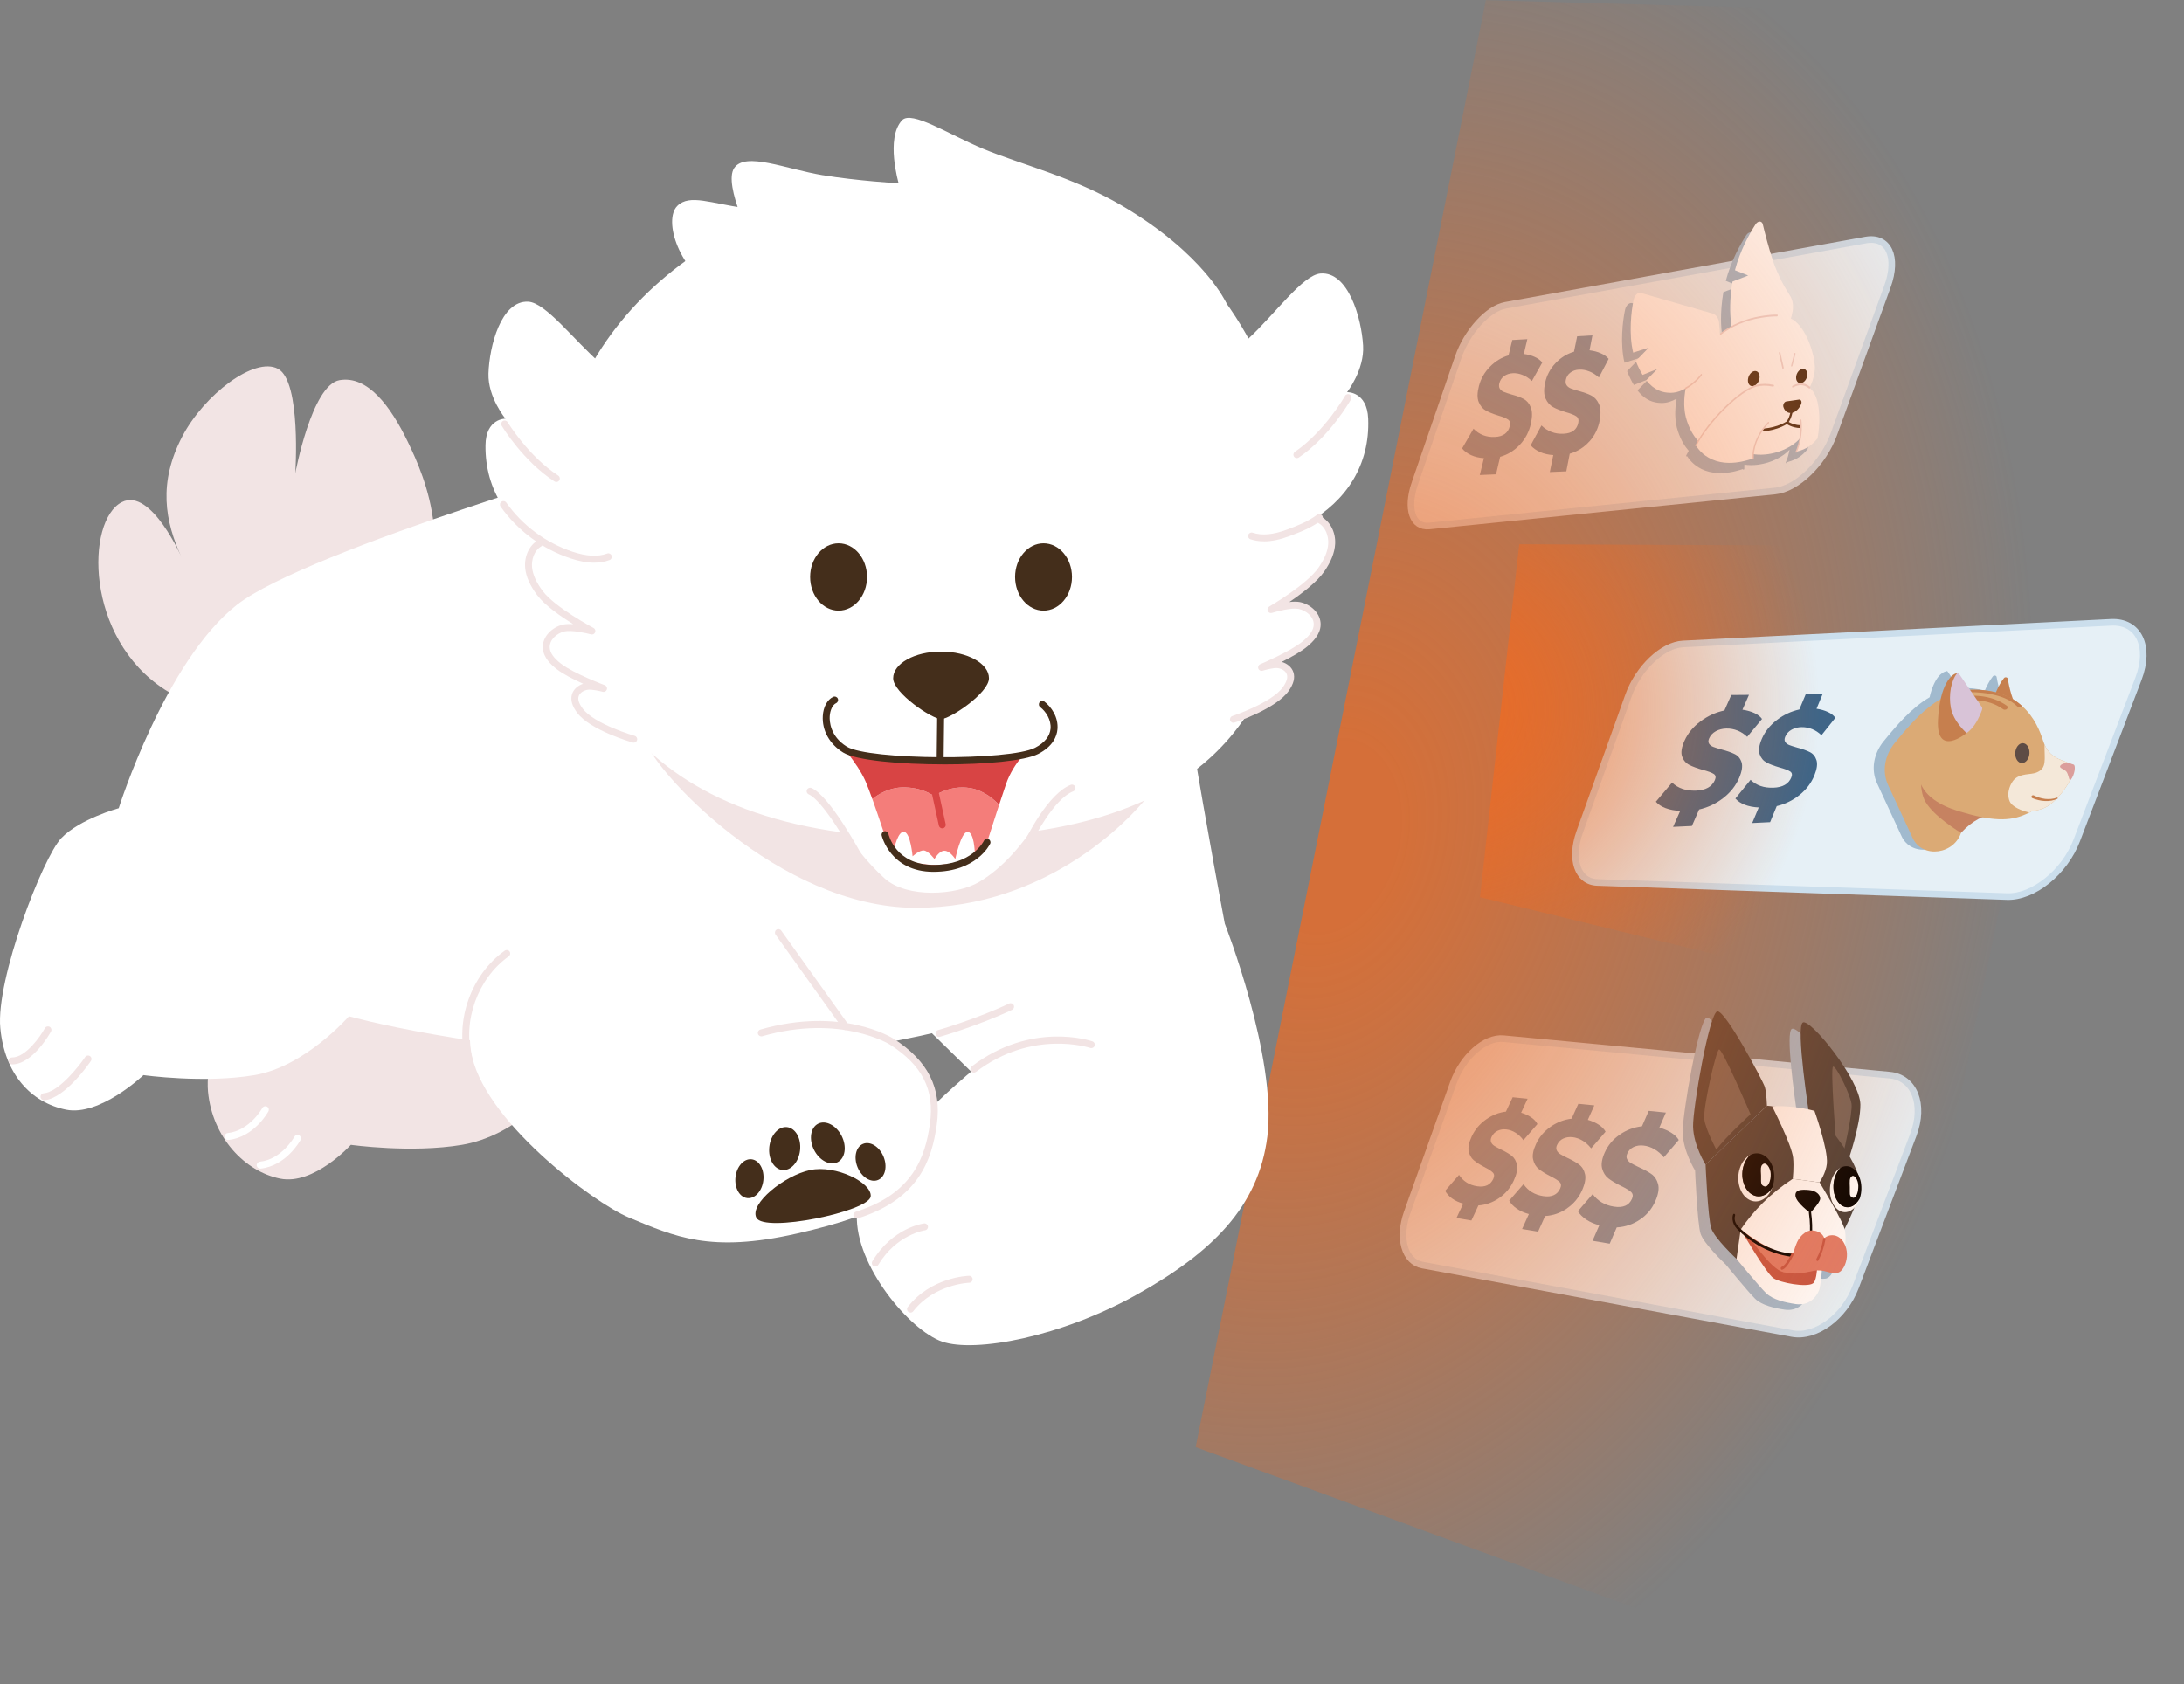<svg width="516" height="398" viewBox="0 0 516 398" fill="none" xmlns="http://www.w3.org/2000/svg">
<rect x="0" y="0" width="516" height="398" fill="#808080" stroke="none"/>
<path d="M419.378 116.031L337.674 124.295C333.731 124.695 332.221 120.213 334.259 114.283L344.533 84.396C346.6 78.38 351.568 72.893 355.674 72.15L440.788 56.727C446.151 55.756 448.485 60.671 445.937 67.701L433.282 102.581C430.771 109.496 424.522 115.512 419.378 116.031Z" fill="#E6F0F6" stroke="#CBDEEC" stroke-width="1.56" stroke-miterlimit="10"/>
<path d="M359.113 105.062C357.798 106.472 356.236 107.439 354.431 107.949L353.459 112.088L349.625 112.25L350.596 108.263C349.472 108.197 348.463 107.958 347.577 107.558C346.691 107.158 345.981 106.629 345.443 105.972L348.139 101.309C349.487 102.7 351.177 103.353 353.192 103.257C355.159 103.162 356.341 102.295 356.722 100.652C356.884 99.952 356.741 99.447 356.283 99.137C355.831 98.828 355.04 98.509 353.916 98.175C352.716 97.804 351.754 97.408 351.02 96.994C350.292 96.58 349.739 95.913 349.363 94.993C348.987 94.079 349.001 92.831 349.41 91.255C349.858 89.511 350.72 87.987 352.001 86.677C353.273 85.372 354.74 84.472 356.412 83.977L357.298 80.347L360.851 80.143L360.027 83.648C360.98 83.762 361.837 83.996 362.609 84.348C363.38 84.701 363.966 85.139 364.376 85.677L361.932 90.035C361.251 89.392 360.522 88.916 359.737 88.602C358.955 88.287 358.179 88.149 357.398 88.192C356.603 88.235 355.921 88.468 355.35 88.887C354.778 89.311 354.402 89.883 354.226 90.612C354.102 91.121 354.15 91.54 354.369 91.869C354.588 92.198 354.902 92.45 355.307 92.612C355.717 92.779 356.307 92.974 357.084 93.203C358.255 93.522 359.213 93.874 359.956 94.26C360.703 94.646 361.27 95.303 361.656 96.232C362.047 97.165 362.061 98.456 361.694 100.109C361.275 102.009 360.413 103.667 359.108 105.072L359.113 105.062Z" fill="#7795AF"/>
<path d="M375.521 104.305C374.244 105.725 372.696 106.696 370.877 107.215L370.062 111.383L366.166 111.55L366.985 107.534C365.838 107.468 364.799 107.23 363.88 106.83C362.965 106.429 362.218 105.896 361.641 105.234L364.19 100.542C365.623 101.943 367.366 102.6 369.419 102.5C371.42 102.405 372.582 101.528 372.901 99.876C373.039 99.171 372.868 98.666 372.391 98.356C371.92 98.047 371.101 97.723 369.938 97.389C368.7 97.018 367.705 96.623 366.943 96.203C366.185 95.789 365.595 95.117 365.171 94.193C364.752 93.274 364.713 92.017 365.061 90.431C365.442 88.678 366.257 87.144 367.505 85.825C368.743 84.51 370.2 83.61 371.877 83.11L372.625 79.462L376.235 79.252L375.549 82.777C376.526 82.891 377.407 83.124 378.207 83.477C379.007 83.829 379.626 84.272 380.065 84.81L377.764 89.197C377.045 88.554 376.278 88.073 375.468 87.754C374.659 87.435 373.863 87.301 373.072 87.344C372.268 87.387 371.582 87.621 371.02 88.044C370.458 88.468 370.1 89.045 369.948 89.778C369.843 90.293 369.91 90.712 370.143 91.045C370.381 91.379 370.71 91.626 371.134 91.793C371.558 91.96 372.168 92.16 372.963 92.383C374.168 92.703 375.159 93.055 375.935 93.446C376.711 93.836 377.316 94.493 377.75 95.427C378.183 96.365 378.255 97.666 377.955 99.323C377.607 101.233 376.802 102.9 375.53 104.315L375.521 104.305Z" fill="#7795AF"/>
<path d="M427.242 98.123C426.88 96.232 426.18 94.993 425.379 94.246C425.441 94.141 425.437 94.007 425.37 93.95C425.37 93.95 425.365 93.95 425.36 93.945C425.865 92.912 426.527 91.197 426.504 89.349C426.465 86.382 424.698 80.809 421.945 78.518C421.617 78.242 421.255 78.028 420.888 77.842L421.16 76.742C421.564 75.103 421.379 73.508 420.674 72.407C419.545 70.65 417.835 67.673 416.706 64.263C415.668 61.129 414.787 57.633 414.291 55.561C414.086 54.694 413.148 54.694 412.586 55.565C411.186 57.733 408.985 61.638 407.742 66.363L410.848 67.625L407.166 69.04C406.361 73.855 406.58 77.38 406.923 79.552C406.018 80.042 405.146 80.595 404.318 81.219C404.232 81.281 404.189 81.409 404.218 81.509C404.218 81.509 404.208 81.514 404.203 81.519L404.027 78.942C403.941 77.723 403.356 76.823 402.474 76.565L385.618 71.631C384.966 71.44 384.175 72.16 383.956 73.15C383.361 75.827 382.751 81.247 383.808 85.715L387.48 84.553L384.423 87.697C384.937 89.006 385.475 90.088 386.018 90.983L389.481 89.592L386.88 92.25C388.809 94.736 390.815 95.198 392.539 95.231C393.758 95.255 394.92 94.86 395.94 94.303C395.959 94.374 396.006 94.417 396.063 94.407C396.078 94.407 396.092 94.398 396.111 94.393C395.654 96.879 395.639 99.528 396.43 101.904C397.173 104.134 398.14 105.591 398.983 106.525C398.778 106.877 398.588 107.229 398.416 107.572C398.364 107.677 398.378 107.801 398.445 107.849C398.469 107.863 398.492 107.868 398.521 107.868C398.559 107.868 398.593 107.839 398.621 107.806C399.169 108.744 402.689 113.921 411.791 110.835C411.791 110.835 411.791 110.849 411.791 110.854C411.8 110.949 411.862 111.006 411.934 110.997C411.948 110.997 411.962 110.992 411.976 110.987C412.067 110.949 412.129 110.825 412.119 110.716C412.119 110.706 412.091 110.363 412.138 109.797C413.158 109.954 414.306 109.963 415.539 109.782C418.516 109.354 421.217 107.977 422.812 106.267C422.646 107.191 422.379 108.182 421.95 109.178C421.903 109.292 421.926 109.416 422.007 109.454C422.026 109.463 422.05 109.468 422.074 109.463C422.136 109.459 422.203 109.401 422.241 109.32C422.26 109.278 422.274 109.239 422.288 109.197C424.798 108.53 425.937 107.501 427.085 106.12C427.085 106.12 427.951 101.947 427.218 98.123H427.242Z" fill="#A1BACE"/>
<path d="M418.916 61.71C417.868 58.576 416.978 55.075 416.482 53.003C416.273 52.136 415.334 52.141 414.768 53.017C413.362 55.194 411.148 59.114 409.905 63.853L413.029 65.106L409.328 66.535C407.899 75.103 409.709 79.614 409.709 79.614L422.941 76.065L423.403 74.189C423.808 72.546 423.622 70.95 422.912 69.85C421.779 68.092 420.054 65.12 418.916 61.71Z" fill="white"/>
<path d="M400.946 84.963C404.332 79.842 409.224 76.003 416.054 74.898C419.407 74.355 422.165 74.289 424.194 75.965C426.961 78.251 428.747 83.829 428.785 86.801C428.823 89.778 427.08 92.416 427.08 92.416L403.07 105.624C403.07 105.624 400.245 104.505 398.564 99.494C396.897 94.526 398.731 88.306 400.946 84.963Z" fill="white"/>
<path d="M406.504 79.128C406.447 79.138 406.394 79.104 406.371 79.033C406.342 78.938 406.385 78.804 406.471 78.742C409.257 76.637 412.482 75.27 416.068 74.689C417.668 74.432 418.85 74.322 419.902 74.346C419.993 74.346 420.045 74.446 420.021 74.565C419.997 74.684 419.907 74.779 419.817 74.775C418.778 74.751 417.611 74.856 416.025 75.113C412.486 75.684 409.314 77.023 406.571 79.095C406.547 79.114 406.523 79.123 406.499 79.128H406.504Z" fill="#EDD9D9"/>
<path d="M406.18 76.47C406.094 75.251 405.499 74.351 404.618 74.094L387.667 69.216C387.009 69.026 386.214 69.755 385.995 70.741C385.395 73.422 384.79 78.857 385.857 83.324L389.548 82.148L386.476 85.306C386.995 86.616 387.533 87.697 388.086 88.592L391.567 87.187L388.957 89.859C390.901 92.341 392.915 92.798 394.649 92.826C398.621 92.888 401.951 88.564 401.951 88.564L406.433 80.024L406.185 76.47H406.18Z" fill="white"/>
<path d="M415.72 89.268C415.62 90.254 414.925 91.14 414.168 91.245C413.41 91.35 412.877 90.635 412.977 89.654C413.077 88.673 413.768 87.787 414.525 87.682C415.282 87.573 415.82 88.282 415.72 89.268Z" fill="#442E1B"/>
<path d="M426.999 88.668C426.909 89.602 426.242 90.435 425.513 90.535C424.784 90.635 424.27 89.964 424.36 89.035C424.451 88.106 425.113 87.273 425.842 87.168C426.57 87.063 427.09 87.735 426.999 88.668Z" fill="#442E1B"/>
<path d="M426.585 100.819C426.361 103.724 422.398 106.634 417.792 107.311C413.248 107.977 409.79 106.21 410.019 103.372C410.248 100.538 414.072 97.656 418.611 96.923C423.212 96.18 426.804 97.918 426.58 100.819H426.585Z" fill="white"/>
<path d="M426.223 100.899L426.113 100.909C423.989 101.114 422.45 100.142 422.203 99.975C419.231 101.809 415.82 101.733 415.787 101.733H415.611L417.797 99.127H417.83L425.999 98.508L426.228 100.899H426.223ZM422.241 99.732L422.274 99.756C422.274 99.756 423.822 100.876 426.027 100.699L425.842 98.732L417.835 99.332L416.006 101.514C416.744 101.504 419.65 101.347 422.203 99.756L422.246 99.728L422.241 99.732Z" fill="white"/>
<path d="M426.094 101.128H426.089C424.041 101.328 422.565 100.476 422.165 100.218C419.173 102.028 415.882 101.952 415.744 101.947C415.611 101.947 415.53 101.795 415.563 101.619C415.597 101.443 415.73 101.3 415.863 101.304C415.897 101.304 419.259 101.376 422.155 99.571L422.279 99.49L422.379 99.566C422.379 99.566 423.946 100.695 426.161 100.476C426.299 100.461 426.399 100.595 426.38 100.776C426.361 100.952 426.232 101.109 426.094 101.128Z" fill="#442E1B"/>
<path d="M422.003 92.412C422.003 92.412 418.864 90.235 415.025 91.14C411.229 92.031 403.556 99.556 400.698 105.253C400.698 105.253 404.027 111.888 414.191 108.33C414.191 108.33 413.767 104.11 417.797 99.909L425.441 99.347C425.441 99.347 425.994 103.043 424.389 106.758C427.056 106.082 428.223 105.029 429.409 103.605C429.409 103.605 430.276 99.423 429.538 95.594C428.799 91.783 426.704 90.621 425.122 90.831C423.546 91.04 422.012 92.412 422.012 92.412H422.003Z" fill="white"/>
<path d="M400.674 105.463C400.646 105.463 400.622 105.463 400.598 105.443C400.527 105.396 400.512 105.272 400.569 105.167C403.442 99.442 411.134 91.85 415.035 90.931C416.321 90.626 417.669 90.631 419.035 90.945C419.121 90.964 419.159 91.074 419.126 91.193C419.088 91.312 418.993 91.388 418.907 91.369C417.578 91.064 416.268 91.055 415.02 91.35C411.277 92.231 403.599 99.823 400.827 105.339C400.789 105.41 400.731 105.453 400.679 105.463H400.674Z" fill="#EDD9D9"/>
<path d="M427.509 91.821C427.476 91.821 427.442 91.821 427.414 91.793C426.713 91.202 425.889 90.935 425.094 91.04H425.085C424.627 91.102 424.132 91.273 423.603 91.545C423.513 91.593 423.422 91.545 423.408 91.43C423.394 91.321 423.451 91.192 423.546 91.145C424.108 90.854 424.642 90.673 425.132 90.606H425.142C426.009 90.487 426.899 90.773 427.652 91.407C427.723 91.464 427.728 91.597 427.661 91.702C427.623 91.764 427.566 91.807 427.514 91.812L427.509 91.821Z" fill="#EDD9D9"/>
<path d="M424.365 106.972C424.365 106.972 424.318 106.972 424.299 106.963C424.218 106.925 424.194 106.801 424.242 106.687C425.794 103.091 425.28 99.466 425.27 99.428C425.256 99.318 425.313 99.19 425.409 99.142C425.504 99.094 425.59 99.147 425.609 99.257C425.632 99.409 426.156 103.072 424.532 106.825C424.494 106.911 424.427 106.963 424.365 106.972Z" fill="#EDD9D9"/>
<path d="M414.168 108.539C414.096 108.549 414.034 108.491 414.025 108.396C414.025 108.353 413.634 103.995 417.711 99.747C417.792 99.666 417.892 99.666 417.94 99.751C417.988 99.837 417.964 99.975 417.883 100.056C414.001 104.105 414.353 108.21 414.353 108.249C414.363 108.363 414.301 108.482 414.21 108.525C414.196 108.53 414.182 108.534 414.168 108.534V108.539Z" fill="#EDD9D9"/>
<path d="M422.189 100.176C422.122 100.185 422.065 100.161 422.022 100.104C421.936 99.99 421.955 99.785 422.07 99.647C423.089 98.375 423.137 96.337 423.137 96.317C423.137 96.141 423.256 95.97 423.399 95.932C423.541 95.898 423.651 96.008 423.646 96.184C423.646 96.279 423.594 98.547 422.379 100.061C422.322 100.133 422.255 100.171 422.193 100.18L422.189 100.176Z" fill="#442E1B"/>
<path d="M425.037 94.422C425.499 94.355 425.78 94.908 425.551 95.475C425.108 96.58 424.227 97.432 423.274 97.57C422.346 97.699 421.612 97.103 421.345 96.137C421.203 95.603 421.565 94.927 422.046 94.86L425.037 94.427V94.422Z" fill="#442E1B"/>
<path d="M398.193 91.988C398.126 91.997 398.074 91.95 398.059 91.864C398.045 91.759 398.102 91.635 398.188 91.588C400.527 90.311 401.832 88.458 401.846 88.439C401.913 88.344 402.013 88.32 402.07 88.387C402.127 88.454 402.122 88.582 402.055 88.677C401.998 88.758 400.679 90.645 398.245 91.969C398.231 91.978 398.212 91.983 398.197 91.983L398.193 91.988Z" fill="#EDD9D9"/>
<path d="M421.25 87.192C421.184 87.201 421.126 87.159 421.107 87.078L420.293 83.458C420.269 83.353 420.321 83.224 420.412 83.167C420.502 83.11 420.593 83.148 420.617 83.253L421.431 86.873C421.455 86.978 421.403 87.106 421.312 87.163C421.288 87.178 421.269 87.182 421.25 87.187V87.192Z" fill="#EDD9D9"/>
<path d="M423.312 86.615C423.312 86.615 423.289 86.615 423.279 86.615C423.189 86.606 423.146 86.501 423.174 86.382L423.884 83.591C423.913 83.472 424.008 83.386 424.098 83.396C424.189 83.405 424.232 83.51 424.203 83.629L423.493 86.42C423.465 86.525 423.389 86.606 423.312 86.615Z" fill="#EDD9D9"/>
<path d="M423.422 315.129L336.069 298.949C331.887 298.172 330.292 292.638 332.454 286.555L343.361 255.896C345.557 249.719 350.834 245.032 355.192 245.441L446.446 254.058C452.247 254.605 454.791 260.95 452.043 268.194L438.416 304.126C435.715 311.242 428.976 316.153 423.427 315.129H423.422Z" fill="#E6F0F6" stroke="#CBDEEC" stroke-width="1.56" stroke-miterlimit="10"/>
<path d="M436.167 278.744C435.729 277.444 435.062 276.072 434.267 274.705C435.015 272.39 436.853 266.313 436.82 262.493C436.772 256.706 425.127 242.155 423.341 243.126C421.883 243.917 423.85 258.377 424.617 263.631C421.812 263.017 418.973 262.745 416.106 262.845L414.901 262.712C414.901 262.712 414.786 259.64 414.405 258.315C414.024 256.991 405.136 240.13 403.269 240.454C401.412 240.778 397.478 263.178 397.554 267.603C397.635 272.042 400.483 276.591 400.483 276.591C400.483 276.591 401.017 289.16 401.793 291.561C402.574 293.971 407.728 298.81 407.728 298.81C407.728 298.81 413.057 305.331 414.653 306.884C416.258 308.446 419.144 309.098 421.607 309.47C424.793 309.951 426.427 307.798 427.051 306.312C427.361 305.578 427.589 303.511 427.742 301.616C429.018 301.806 429.952 302.344 431.299 302.149C432.6 301.963 433.471 300.03 433.614 298.32C433.691 297.419 433.538 296.5 433.219 295.7C433.352 294.509 433.333 293.252 433.209 292.323C433.19 292.18 433.148 292.004 433.081 291.799C433.905 290.151 434.71 288.427 435.353 286.827C435.886 286.284 436.344 285.541 436.648 284.626C436.663 284.583 436.677 284.54 436.691 284.498C437.32 282.478 437.063 280.249 436.158 278.744H436.167Z" fill="#A1BACE"/>
<path d="M436.668 274.21C436.668 274.21 439.588 265.827 439.54 261.011C439.488 255.21 427.747 240.64 425.952 241.617C424.165 242.588 427.538 264.06 427.538 264.06L436.663 274.21H436.668Z" fill="#49403A"/>
<path d="M435.611 272.124C435.611 272.124 437.745 263.06 437.445 260.845C437.145 258.635 433.796 251.781 433.091 252.048C432.386 252.314 433.82 270.304 433.82 270.304L435.611 272.128V272.124Z" fill="#72635A"/>
<path d="M417.468 261.278C417.468 261.278 417.354 258.197 416.968 256.868C416.582 255.544 407.623 238.654 405.742 238.983C403.87 239.311 399.926 261.778 400.012 266.213C400.097 270.661 402.965 275.215 402.965 275.215L417.468 261.273V261.278Z" fill="#49403A"/>
<path d="M428.685 262.498L417.469 261.278L402.965 275.22C402.965 275.22 403.513 287.822 404.299 290.228C405.09 292.643 410.281 297.486 410.281 297.486L431.415 298.43C431.415 298.43 439.312 285.312 439.464 280.435C439.669 273.891 428.69 262.498 428.69 262.498H428.685Z" fill="#49403A"/>
<path d="M430.671 296.563C430.671 296.563 430.371 303.488 429.743 304.979C429.119 306.469 427.471 308.632 424.265 308.156C421.784 307.789 418.878 307.136 417.259 305.574C415.649 304.017 410.276 297.491 410.276 297.491L411.262 290.547L426.785 291.533L430.667 296.563H430.671Z" fill="white"/>
<path d="M429.309 295.029C429.309 295.029 429.767 302.245 428.347 303.259C426.928 304.274 420.688 303.178 418.983 302.03C417.287 300.887 411.267 290.542 411.267 290.542L426.79 291.528L429.314 295.024L429.309 295.029Z" fill="#C65644"/>
<path d="M421.255 300.578C418.359 299.977 412.876 291.728 412.876 291.728L425.775 293.714C425.775 293.714 423.755 301.097 421.255 300.578Z" fill="#E07C68"/>
<path d="M418.683 261.407C418.683 261.407 423.332 270.542 423.646 273.581C423.875 275.805 423.56 278.563 423.56 278.563L429.89 279.401C429.89 279.401 431.415 277.201 431.624 274.967C431.943 271.585 428.685 262.493 428.685 262.493C425.394 261.635 422.06 261.283 418.683 261.402V261.407Z" fill="white"/>
<path d="M429.891 279.406C429.891 279.406 435.649 288.78 435.935 290.937C436.221 293.104 435.959 297.081 434.492 297.72C433.034 298.358 430.181 296.581 427.7 294.019C427.7 294.019 425.513 295.791 422.684 296.119C418.945 296.553 411.258 290.542 411.258 290.542C414.273 286.127 418.197 282.069 423.556 278.563L429.886 279.401L429.891 279.406Z" fill="white"/>
<path d="M423.727 297.029C421.412 296.791 419.145 296.139 416.992 295.115C414.854 294.095 412.834 292.704 411.001 290.99C410.505 290.528 409.991 290.037 409.662 289.347C409.343 288.67 409.2 287.799 409.457 287.027C409.591 286.622 410.058 286.875 409.924 287.279C409.743 287.827 409.843 288.47 410.081 288.961C410.362 289.532 410.777 289.937 411.191 290.323C412.067 291.152 412.982 291.904 413.939 292.571C415.859 293.914 417.931 294.938 420.074 295.586C421.293 295.953 422.537 296.205 423.794 296.334C423.937 296.348 424.042 296.539 424.023 296.724C424.004 296.92 423.87 297.044 423.727 297.029Z" fill="black"/>
<path d="M430.043 283.307C430.129 282.392 429.119 281.345 427.376 281.202C425.685 281.059 423.999 281.064 424.208 282.65C424.418 284.241 427.69 286.612 427.69 286.612C427.69 286.612 429.962 284.221 430.043 283.307Z" fill="black"/>
<path d="M427.9 286.508C428.166 288.437 428.228 290.428 428.085 292.395C428.042 292.947 427.985 293.5 427.914 294.047C427.89 294.233 427.766 294.381 427.619 294.357C427.48 294.338 427.361 294.157 427.385 293.966C427.642 292.071 427.7 290.142 427.552 288.237C427.509 287.698 427.452 287.16 427.376 286.627C427.314 286.184 427.838 286.074 427.9 286.512V286.508Z" fill="black"/>
<path d="M421.255 300.578C423.318 299.139 423.518 295.81 424.585 293.528C425.294 292.004 426.576 290.98 427.604 290.799C428.771 290.594 430.553 291.152 430.996 292.59C432.096 291.666 433.601 291.647 434.716 292.547C435.83 293.452 436.497 295.234 436.354 296.948C436.211 298.668 435.335 300.606 434.025 300.797C432.067 301.078 430.986 299.811 428.462 300.32C425.952 300.825 423.913 301.311 421.265 300.582L421.255 300.578Z" fill="#E07C68"/>
<path d="M420.955 300.063C420.988 300.068 421.022 300.063 421.055 300.054C421.736 299.806 422.251 299.12 422.66 298.482C423.046 297.887 423.408 297.248 423.732 296.586C423.813 296.424 423.779 296.205 423.656 296.101C423.532 295.996 423.37 296.043 423.289 296.205C422.979 296.839 422.632 297.453 422.26 298.025C421.898 298.582 421.46 299.177 420.912 299.378C420.774 299.43 420.688 299.62 420.726 299.806C420.755 299.949 420.845 300.044 420.945 300.063H420.955Z" fill="#C65644"/>
<path d="M429.357 297.996C429.452 298.01 429.548 297.958 429.609 297.849C430.391 296.382 430.967 294.686 431.267 292.938C431.3 292.747 431.21 292.557 431.067 292.519C430.919 292.476 430.776 292.6 430.748 292.785C430.462 294.443 429.919 296.053 429.176 297.439C429.09 297.601 429.119 297.82 429.238 297.929C429.276 297.963 429.319 297.987 429.362 297.991L429.357 297.996Z" fill="#C65644"/>
<path d="M432.682 278.939C433.125 277.51 433.93 276.467 434.858 275.943C434.287 276.486 433.806 277.272 433.501 278.244C432.691 280.835 433.444 283.807 435.187 284.888C436.673 285.812 438.402 285.06 439.393 283.212C438.493 285.912 436.306 287.165 434.473 286.022C432.62 284.864 431.82 281.697 432.682 278.934V278.939Z" fill="white"/>
<path d="M439.393 283.212C439.407 283.169 439.421 283.126 439.435 283.083C440.307 280.292 439.488 277.106 437.611 275.967C436.706 275.419 435.73 275.453 434.858 275.943C434.287 276.486 433.806 277.272 433.501 278.244C432.691 280.835 433.444 283.807 435.187 284.888C436.673 285.812 438.402 285.06 439.393 283.212ZM437.692 282.997C436.844 282.669 437.102 281.94 437.059 280.544C437.016 279.154 436.916 278.349 437.535 277.953C438.159 277.558 439.002 278.801 439.045 280.197C439.088 281.592 438.545 283.326 437.692 282.993V282.997Z" fill="black"/>
<path d="M437.692 282.997C436.844 282.669 437.102 281.94 437.059 280.544C437.016 279.154 436.916 278.349 437.535 277.953C438.159 277.558 439.002 278.801 439.045 280.197C439.088 281.592 438.545 283.326 437.692 282.993V282.997Z" fill="white"/>
<path d="M411.076 276.01C411.576 274.524 412.486 273.443 413.543 272.905C412.891 273.467 412.348 274.281 412.01 275.296C411.1 277.996 411.972 281.116 413.963 282.269C415.663 283.255 417.635 282.493 418.754 280.568C417.74 283.383 415.253 284.665 413.153 283.445C411.033 282.212 410.109 278.887 411.076 276.01Z" fill="white"/>
<path d="M418.75 280.569C418.764 280.526 418.783 280.478 418.797 280.435C419.779 277.525 418.826 274.172 416.678 272.967C415.644 272.386 414.525 272.41 413.539 272.91C412.886 273.472 412.344 274.286 412.005 275.301C411.096 278.001 411.967 281.121 413.958 282.274C415.659 283.26 417.63 282.498 418.75 280.573V280.569ZM416.811 280.326C415.84 279.968 416.13 279.211 416.078 277.754C416.021 276.296 415.901 275.458 416.611 275.048C417.321 274.639 418.288 275.958 418.345 277.415C418.402 278.878 417.788 280.683 416.816 280.326H416.811Z" fill="black"/>
<path d="M416.811 280.326C415.84 279.968 416.13 279.211 416.078 277.754C416.021 276.296 415.902 275.458 416.611 275.048C417.321 274.639 418.288 275.958 418.345 277.416C418.402 278.878 417.788 280.683 416.816 280.326H416.811Z" fill="white"/>
<path d="M413.582 263.312C413.582 263.312 407.566 268.804 405.518 271.676C405.518 271.676 402.984 266.989 402.655 264.432C402.327 261.883 405.394 248.423 406.128 247.99C406.861 247.556 413.582 263.307 413.582 263.307V263.312Z" fill="#72635A"/>
<path d="M354.216 283.088C352.711 284.141 351.068 284.727 349.296 284.85L347.638 288.413L344.114 287.822L345.709 284.417C344.695 284.145 343.823 283.745 343.09 283.217C342.361 282.693 341.809 282.083 341.437 281.392L344.714 277.625C345.7 279.14 347.134 280.045 349.02 280.326C350.872 280.602 352.139 280.011 352.816 278.558C353.102 277.939 353.063 277.444 352.697 277.072C352.33 276.706 351.649 276.263 350.653 275.753C349.601 275.196 348.772 274.662 348.172 274.148C347.572 273.638 347.181 272.919 347 271.995C346.819 271.076 347.067 269.909 347.738 268.494C348.481 266.923 349.582 265.617 351.044 264.57C352.506 263.522 354.087 262.893 355.797 262.679L357.388 259.283L360.918 259.635L359.384 262.936C360.294 263.203 361.089 263.569 361.77 264.036C362.456 264.503 362.947 265.032 363.237 265.622L359.927 269.433C359.398 268.699 358.784 268.118 358.088 267.68C357.398 267.246 356.669 266.984 355.912 266.894C355.14 266.803 354.44 266.913 353.811 267.218C353.182 267.527 352.716 268.008 352.401 268.675C352.182 269.137 352.149 269.542 352.292 269.895C352.435 270.242 352.687 270.533 353.04 270.761C353.397 270.99 353.921 271.276 354.616 271.624C355.674 272.128 356.521 272.629 357.16 273.124C357.803 273.624 358.217 274.348 358.403 275.296C358.588 276.248 358.341 277.468 357.66 278.949C356.879 280.649 355.731 282.026 354.221 283.079L354.216 283.088Z" fill="#7795AF"/>
<path d="M370.253 285.546C368.676 286.632 366.942 287.236 365.056 287.356L363.394 291.052L359.617 290.418L361.217 286.884C360.127 286.593 359.183 286.174 358.383 285.627C357.588 285.079 356.983 284.445 356.569 283.721L359.95 279.825C361.046 281.407 362.603 282.35 364.623 282.65C366.604 282.945 367.943 282.34 368.619 280.83C368.909 280.187 368.852 279.673 368.447 279.282C368.043 278.897 367.304 278.435 366.228 277.901C365.09 277.32 364.189 276.758 363.532 276.22C362.875 275.686 362.441 274.938 362.217 273.981C361.998 273.029 362.222 271.814 362.899 270.347C363.646 268.718 364.78 267.37 366.304 266.289C367.833 265.208 369.5 264.56 371.315 264.346L372.906 260.831L376.683 261.207L375.144 264.627C376.121 264.908 376.983 265.289 377.726 265.775C378.474 266.265 379.012 266.813 379.34 267.427L375.925 271.371C375.335 270.609 374.663 269.999 373.906 269.542C373.153 269.09 372.372 268.813 371.562 268.723C370.734 268.628 369.991 268.737 369.333 269.051C368.671 269.366 368.185 269.871 367.876 270.557C367.657 271.038 367.633 271.457 367.795 271.819C367.962 272.181 368.233 272.486 368.619 272.719C369.005 272.957 369.572 273.257 370.324 273.619C371.467 274.148 372.386 274.672 373.087 275.191C373.787 275.71 374.254 276.467 374.477 277.453C374.706 278.444 374.477 279.711 373.796 281.249C373.015 283.012 371.834 284.441 370.253 285.527V285.546Z" fill="#7795AF"/>
<path d="M387.476 288.184C385.823 289.308 383.985 289.928 381.975 290.042L380.317 293.886L376.259 293.205L377.859 289.532C376.688 289.227 375.664 288.785 374.792 288.208C373.925 287.637 373.263 286.97 372.796 286.217L376.288 282.178C377.512 283.826 379.203 284.822 381.37 285.141C383.499 285.46 384.909 284.836 385.585 283.269C385.876 282.597 385.795 282.064 385.352 281.659C384.909 281.254 384.099 280.773 382.932 280.211C381.694 279.597 380.717 279.011 379.998 278.454C379.279 277.896 378.793 277.115 378.526 276.12C378.26 275.129 378.464 273.872 379.141 272.348C379.888 270.657 381.055 269.261 382.651 268.147C384.251 267.027 386.009 266.36 387.943 266.146L389.533 262.502L393.582 262.907L392.048 266.456C393.101 266.751 394.034 267.151 394.849 267.661C395.663 268.17 396.259 268.747 396.63 269.385L393.101 273.476C392.448 272.681 391.705 272.043 390.881 271.566C390.057 271.09 389.219 270.804 388.347 270.704C387.462 270.6 386.671 270.714 385.971 271.038C385.275 271.366 384.771 271.886 384.461 272.595C384.242 273.095 384.228 273.533 384.418 273.91C384.604 274.291 384.909 274.6 385.328 274.848C385.747 275.096 386.366 275.41 387.181 275.796C388.419 276.348 389.419 276.896 390.181 277.439C390.948 277.982 391.467 278.773 391.743 279.797C392.02 280.83 391.82 282.145 391.134 283.745C390.353 285.579 389.133 287.06 387.476 288.184Z" fill="#7795AF"/>
<path opacity="0.75" d="M282.49 341.968L434.453 397.566L516 4.678L351.058 0.043L282.49 341.968Z" fill="url(#paint0_radial_208_654)"/>
<path d="M474.186 211.862L377.364 208.524C372.753 208.366 370.915 203.06 373.201 196.664L384.737 164.395C387.061 157.893 392.796 152.416 397.607 152.173L498.772 147.057C505.24 146.729 508.174 152.721 505.236 160.422L490.67 198.583C487.784 206.142 480.368 212.072 474.19 211.862H474.186Z" fill="#E6F0F6" stroke="#CBDEEC" stroke-width="1.56" stroke-miterlimit="10"/>
<path d="M407.195 188.538C405.494 189.872 403.575 190.791 401.441 191.286L399.731 195.182L395.287 195.397L396.969 191.615C395.663 191.558 394.516 191.343 393.53 190.967C392.539 190.591 391.767 190.086 391.215 189.453L395.054 184.923C396.454 186.28 398.34 186.914 400.703 186.828C402.989 186.742 404.47 185.914 405.161 184.342C405.456 183.67 405.366 183.184 404.889 182.88C404.418 182.575 403.551 182.256 402.294 181.922C400.95 181.546 399.879 181.146 399.083 180.732C398.283 180.312 397.726 179.646 397.407 178.726C397.088 177.812 397.292 176.564 398.007 174.987C398.798 173.244 400.06 171.729 401.784 170.448C403.494 169.172 405.375 168.319 407.414 167.886L409.043 164.233L413.215 164.199L411.677 167.705C412.753 167.862 413.701 168.129 414.52 168.51C415.339 168.891 415.93 169.353 416.301 169.896L412.796 174.116C412.129 173.463 411.372 172.973 410.524 172.634C409.676 172.296 408.8 172.134 407.89 172.153C406.961 172.172 406.128 172.382 405.394 172.782C404.661 173.187 404.132 173.749 403.808 174.473C403.584 174.978 403.575 175.397 403.78 175.726C403.984 176.059 404.313 176.311 404.766 176.488C405.213 176.664 405.871 176.869 406.728 177.107C408.028 177.445 409.071 177.807 409.857 178.198C410.643 178.588 411.181 179.236 411.467 180.136C411.753 181.041 411.562 182.275 410.886 183.846C410.11 185.647 408.881 187.214 407.195 188.538Z" fill="#3F6587"/>
<path d="M425.218 187.814C423.618 189.114 421.803 190.005 419.779 190.486L418.212 194.282L413.982 194.487L415.525 190.805C414.282 190.748 413.187 190.538 412.239 190.172C411.286 189.805 410.543 189.31 410.01 188.69L413.596 184.275C414.949 185.599 416.759 186.223 419.007 186.137C421.184 186.056 422.584 185.247 423.217 183.718C423.489 183.065 423.394 182.589 422.936 182.294C422.479 181.998 421.65 181.684 420.45 181.355C419.164 180.984 418.135 180.598 417.369 180.188C416.602 179.779 416.059 179.126 415.744 178.231C415.43 177.335 415.601 176.121 416.259 174.587C416.988 172.887 418.164 171.41 419.788 170.158C421.403 168.915 423.179 168.081 425.118 167.657L426.613 164.09L430.595 164.061L429.181 167.481C430.214 167.633 431.119 167.895 431.905 168.267C432.691 168.638 433.263 169.091 433.625 169.624L430.343 173.744C429.695 173.111 428.966 172.625 428.157 172.296C427.342 171.968 426.504 171.81 425.637 171.825C424.751 171.839 423.961 172.044 423.27 172.439C422.574 172.83 422.079 173.382 421.784 174.087C421.579 174.578 421.574 174.987 421.774 175.311C421.974 175.635 422.293 175.883 422.722 176.054C423.151 176.226 423.78 176.426 424.603 176.659C425.847 176.988 426.847 177.345 427.604 177.726C428.362 178.107 428.881 178.741 429.166 179.622C429.452 180.503 429.286 181.708 428.666 183.242C427.952 184.999 426.809 186.523 425.218 187.814Z" fill="#3F6587"/>
<path d="M487.308 180.26C486.941 180.117 486.613 180.027 486.308 179.974C484.541 179.146 481.84 178.855 480.426 175.554C480.311 175.292 480.202 175.011 480.111 174.716C479.373 172.416 478.049 169.062 475.153 166.471C474.567 165.871 473.834 165.309 472.972 164.8C472.338 163.133 471.924 161.094 471.728 159.96C471.667 159.603 471.1 159.513 470.847 159.817C470.047 160.794 469.376 162.17 468.942 163.18C467.161 162.723 465.146 162.49 462.955 162.585C462.917 162.585 462.879 162.599 462.841 162.599L460.145 158.67C460.073 158.565 459.878 158.555 459.783 158.67C458.83 158.736 456.925 160.227 455.896 164.766C451.614 167.248 447.995 171.544 445.056 175.14C442.631 178.107 442.003 181.913 443.484 185.109L449.276 197.612C451.524 202.465 458.959 201.565 460.702 196.388C462.398 194.53 464.098 193.392 465.675 192.692C470.181 193.563 473.186 193.258 475.934 192.025C476.234 191.901 476.515 191.772 476.815 191.625C477.03 191.496 477.249 191.386 477.463 191.258C477.53 191.22 478.016 191.182 478.463 191.101C480.635 190.691 481.864 189.724 483.026 188.586C483.06 188.553 483.093 188.51 483.131 188.476C483.25 188.433 483.374 188.395 483.488 188.343C483.612 188.291 483.584 188.148 483.488 188.09C483.836 187.709 484.184 187.319 484.527 186.895C485.341 185.88 485.998 184.88 486.446 183.956C486.489 183.98 486.532 183.971 486.579 183.913C487.594 182.699 487.856 180.474 487.308 180.26Z" fill="#A1BACE"/>
<path d="M471.042 164.914C471.042 164.914 472.062 161.946 473.472 160.232C473.724 159.927 474.291 160.017 474.353 160.375C474.658 162.132 475.477 166.081 476.849 167.414L471.042 164.914Z" fill="#C67F4E"/>
<path d="M447.671 175.554C452.3 169.891 458.616 162.48 466.551 163.175L470.447 170.206L463.441 196.397C461.96 201.932 454.196 203.008 451.891 198.026L446.099 185.523C444.617 182.327 445.246 178.517 447.671 175.554Z" fill="#DBAA75"/>
<path d="M471.109 192.239C468.88 192.644 466.094 193.768 463.317 196.802H463.298C460.692 195.178 455.482 191.625 454.405 188.338C453.019 184.08 454.848 180.684 454.848 180.684L465.955 188.11C466.332 189.538 467.561 191.444 471.114 192.234L471.109 192.239Z" fill="#C68261"/>
<path d="M489.646 182.809V182.828C489.584 183.104 489.498 183.375 489.375 183.671C488.951 184.776 488.169 186.028 487.15 187.305C486.66 187.919 486.164 188.476 485.65 188.996C484.488 190.134 483.254 191.101 481.087 191.51C480.639 191.591 480.153 191.634 480.087 191.668C479.872 191.796 479.653 191.906 479.439 192.034C479.139 192.182 478.858 192.306 478.558 192.434C474.824 194.106 470.627 194.078 462.826 191.706C453.276 188.819 451.142 183.094 455.086 175.969C457.315 171.968 459.796 168.191 461.883 165.781C462.264 165.333 462.635 164.947 462.969 164.59H462.988C463.397 164.19 463.778 163.852 464.136 163.595C464.688 163.214 465.164 163.004 465.583 162.99C471.399 162.875 475.219 164.59 477.786 166.881C480.682 169.477 482.006 172.825 482.744 175.126C482.835 175.421 482.945 175.697 483.059 175.964C484.64 179.646 487.822 179.574 489.517 180.699C489.827 181.27 489.865 181.985 489.656 182.804L489.646 182.809Z" fill="#DBAA75"/>
<path d="M477.772 166.886C477.615 167.181 477.163 167.19 476.972 167.133C476.81 167.086 476.639 166.99 476.529 166.862C473.5 163.718 466.565 163.385 464.284 163.618C464.231 163.618 464.174 163.632 464.122 163.604C464.674 163.223 465.15 163.018 465.57 162.999C471.099 162.761 475.529 164.59 477.772 166.89V166.886Z" fill="#C67F4E"/>
<path d="M474.19 167.51C474.047 167.652 473.857 167.714 473.666 167.714C473.533 167.714 473.385 167.681 473.276 167.6C469.346 164.78 464.717 165.404 462.226 165.747C462.097 165.762 461.983 165.776 461.873 165.79C462.254 165.342 462.626 164.957 462.959 164.599H462.978C465.645 164.261 470.213 163.975 474.128 166.757C474.4 166.933 474.414 167.271 474.19 167.51Z" fill="#C67F4E"/>
<path d="M462.398 159.079C461.159 159.165 458.316 161.646 457.878 170.101C457.406 179.188 464.636 173.216 464.636 173.216L465.96 169.458L462.402 159.079H462.398Z" fill="#C67F4E"/>
<path d="M468.109 168.21C467.632 169.353 466.599 171.906 464.632 173.216C464.632 173.216 461.54 170.567 460.921 167.281C460.345 164.199 460.988 160.799 462.393 159.089C462.483 158.979 462.684 158.984 462.755 159.089L468.251 167.095C468.451 167.386 468.242 167.872 468.104 168.21H468.109Z" fill="#D8C3D7"/>
<path d="M479.492 177.979C479.435 179.289 478.63 180.341 477.691 180.317C476.753 180.294 476.058 179.208 476.129 177.907C476.201 176.617 477.001 175.593 477.92 175.612C478.839 175.631 479.544 176.683 479.492 177.979Z" fill="#5E4C45"/>
<path d="M489.647 182.808V182.827C489.585 183.104 489.499 183.375 489.375 183.67C488.951 184.775 488.17 186.028 487.151 187.305C486.66 187.919 486.165 188.476 485.65 188.995C484.488 190.134 483.255 191.101 481.087 191.51C480.64 191.591 480.154 191.634 480.087 191.667C479.873 191.796 479.654 191.906 479.439 192.034C477.877 191.625 475.429 190.777 474.805 189.334C473.905 187.2 475.191 184.894 475.872 184.209C477.406 182.68 479.716 183.113 481.107 182.57C483.679 181.56 483.016 179.56 483.05 175.964C484.631 179.646 487.813 179.574 489.508 180.698C489.818 181.27 489.856 181.984 489.647 182.803V182.808Z" fill="#F4E8D9"/>
<path d="M486.717 181.056C486.588 181.546 487.636 181.708 488.179 182.294C488.727 182.88 488.86 184.733 489.198 184.328C490.213 183.113 490.475 180.889 489.927 180.675C487.889 179.874 486.817 180.684 486.717 181.056Z" fill="#DB9E9B"/>
<path d="M486.103 188.752C484.283 189.591 482.04 189.386 480.183 188.605C479.987 188.524 479.902 188.309 479.987 188.128C480.073 187.947 480.311 187.871 480.506 187.952C481.34 188.371 482.25 188.667 483.193 188.781C484.122 188.881 485.127 188.81 485.96 188.49C486.141 188.419 486.279 188.676 486.098 188.752H486.103Z" fill="#C67F4E"/>
<path opacity="0.75" d="M349.668 212.01L418.24 228.685L441.184 128.963L358.936 128.61L349.668 212.01Z" fill="url(#paint1_radial_208_654)"/>
<path d="M281.719 175.035C284.939 194.801 289.373 218.264 289.373 218.264C289.373 218.264 301.747 249.833 299.428 268.561C297.365 285.193 286.282 295.986 268.754 305.826C250.612 316.009 230.36 319.686 222.63 317.048C214.904 314.409 202.03 299.001 202.444 287.122C202.854 275.243 229.441 253.224 229.441 253.224L173.342 198.335C173.342 198.335 278.509 155.264 281.729 175.03L281.719 175.035Z" fill="white"/>
<path d="M230.084 253.467C230.255 253.467 230.431 253.414 230.579 253.3C243.953 243.126 257.437 247.589 257.575 247.632C258.004 247.775 258.471 247.551 258.619 247.123C258.766 246.694 258.538 246.227 258.109 246.08C257.523 245.879 243.653 241.293 229.588 251.99C229.226 252.267 229.16 252.781 229.431 253.138C229.593 253.348 229.836 253.462 230.084 253.462V253.467Z" fill="#F2E4E4"/>
<path d="M215.118 310.175C215.361 310.175 215.604 310.065 215.766 309.856C220.748 303.431 228.917 303.116 228.998 303.116C229.45 303.102 229.807 302.726 229.793 302.273C229.779 301.821 229.402 301.459 228.955 301.478C228.588 301.487 219.938 301.797 214.471 308.856C214.194 309.213 214.261 309.727 214.618 310.004C214.766 310.118 214.942 310.175 215.118 310.175Z" fill="#F2E4E4"/>
<path d="M206.793 299.296C207.069 299.296 207.341 299.153 207.493 298.901C211.865 291.661 218.467 290.737 218.534 290.727C218.981 290.67 219.301 290.261 219.243 289.813C219.186 289.365 218.781 289.046 218.334 289.103C218.034 289.141 210.899 290.104 206.093 298.058C205.859 298.443 205.983 298.948 206.369 299.182C206.502 299.263 206.645 299.301 206.793 299.301V299.296Z" fill="#F2E4E4"/>
<path d="M28.795 118.651C35.73 115.131 43.032 131.973 43.032 131.973C38.85 123.085 37.407 114.007 43.041 103.185C48.185 93.307 60.136 84.176 65.685 87.153C71.234 90.13 69.762 111.878 69.762 111.878C69.762 111.878 73.624 90.959 80.236 89.83C86.847 88.701 92.243 95.907 96.353 104.409C100.464 112.911 108.832 131.754 95.439 152.549C82.045 173.344 56.592 174.325 38.998 162.994C19.965 150.734 20.303 122.961 28.8 118.651H28.795Z" fill="#F2E4E4"/>
<path d="M63.489 214.52L138.03 241.455C133.948 258.139 121.097 268.513 109.157 270.528C97.216 272.543 82.894 270.528 82.894 270.528C82.894 270.528 74.182 280.135 66.18 278.511C57.831 276.815 50.177 268.799 49.148 257.973C48.057 246.475 59.112 219.078 63.489 214.52Z" fill="#F2E4E4"/>
<path d="M53.877 269.38C53.906 269.38 53.934 269.38 53.968 269.375C60.036 268.723 63.284 262.86 63.418 262.612C63.632 262.217 63.484 261.717 63.089 261.502C62.694 261.288 62.194 261.436 61.979 261.831C61.936 261.912 58.983 267.189 53.796 267.746C53.344 267.794 53.02 268.199 53.068 268.647C53.111 269.066 53.468 269.38 53.882 269.38H53.877Z" fill="white"/>
<path d="M61.465 276.153C61.493 276.153 61.522 276.153 61.555 276.148C67.623 275.496 70.872 269.633 71.005 269.385C71.219 268.99 71.072 268.489 70.676 268.275C70.281 268.061 69.781 268.204 69.567 268.604C69.524 268.685 66.571 273.962 61.384 274.519C60.936 274.567 60.607 274.972 60.655 275.42C60.698 275.839 61.055 276.153 61.469 276.153H61.465Z" fill="white"/>
<path d="M234.761 240.15C234.761 240.15 201.372 251.919 156.324 250.099C111.276 248.28 82.441 240.15 82.441 240.15C82.441 240.15 72.096 252.043 60.155 254.053C48.214 256.067 33.892 254.053 33.892 254.053C33.892 254.053 23.604 263.845 15.607 262.221C7.257 260.526 1.099 253.762 0.075 242.936C-1.016 231.438 10.115 202.603 14.492 198.045C18.869 193.487 28.052 190.981 28.052 190.981C28.052 190.981 39.003 156.235 55.954 142.937C72.629 129.853 152.952 106.634 152.952 106.634L234.775 240.15H234.761Z" fill="white"/>
<path d="M273.322 185.27C268.03 193.444 247.273 214.577 216.337 214.52C183.854 214.463 154.133 181.632 152.518 175.035C150.908 168.438 278.608 177.097 273.317 185.27H273.322Z" fill="#F2E4E4"/>
<path d="M131.409 117.451C131.409 158.393 148.837 198.045 220.281 198.045C290.673 198.045 305.743 163.366 305.743 122.423C305.743 102.514 298.38 76.051 277.237 58.028C263.343 46.182 241.867 43.32 220.881 43.32C171.47 43.32 131.409 76.508 131.409 117.451Z" fill="white"/>
<path d="M143.188 131.635C138.496 132.373 133.647 131.178 129.447 128.963C120.297 124.143 114.581 115.931 114.705 105.224C114.777 98.847 119.42 98.932 119.42 98.932C119.42 98.932 115.239 93.879 115.41 88.268C115.605 81.843 118.377 70.969 124.798 71.293C128.946 71.502 135.572 80.376 142.002 85.982C148.436 91.583 161.368 101.576 161.368 101.576L143.188 131.644V131.635Z" fill="white"/>
<path d="M246.549 144.295C250.261 144.295 253.27 140.733 253.27 136.34C253.27 131.947 250.261 128.386 246.549 128.386C242.838 128.386 239.829 131.947 239.829 136.34C239.829 140.733 242.838 144.295 246.549 144.295Z" fill="#442E1B"/>
<path d="M191.404 136.34C191.404 140.732 194.414 144.295 198.124 144.295C201.835 144.295 204.845 140.737 204.845 136.34C204.845 131.949 201.835 128.386 198.124 128.386C194.414 128.386 191.404 131.944 191.404 136.34Z" fill="#442E1B"/>
<path d="M191.842 179.226C191.127 184.704 200.925 200.474 209.103 207.657C214.313 212.234 225.864 211.653 231.393 208.376C242.915 201.555 250.688 184.961 250.688 180.689C250.688 175.035 238.19 170.529 221.472 170.529C204.754 170.529 192.918 170.91 191.837 179.226H191.842Z" fill="white"/>
<path d="M220.667 188.109C220.667 188.109 224.325 185.413 229.212 186.223C232.622 186.79 235.08 189.147 236.042 190.214C234.585 194.668 233.199 199.031 233.199 199.031C224.778 206.98 216.862 207.533 209.565 199.031C209.565 199.031 207.722 193.329 206.097 188.809C207.488 187.709 209.941 186.19 212.999 186.071C217.814 185.89 220.672 188.109 220.672 188.109H220.667Z" fill="#F47D7A"/>
<path d="M197.51 174.673L243.897 176.24C243.897 176.24 239.491 179.941 237.672 185.323C237.167 186.809 236.605 188.519 236.047 190.214C235.085 189.148 232.628 186.79 229.217 186.223C224.331 185.413 220.673 188.109 220.673 188.109C220.673 188.109 217.815 185.89 212.999 186.071C209.946 186.185 207.489 187.709 206.098 188.809C205.512 187.176 204.955 185.694 204.521 184.694C202.578 180.184 197.51 174.673 197.51 174.673Z" fill="#D84444"/>
<path d="M197.195 165.414L246.268 166.443C249.217 168.71 251.155 174.206 244.939 177.417C238.719 180.627 205.297 180.627 199.624 177.117C193.847 173.54 194.509 166.676 197.195 165.409V165.414Z" fill="white"/>
<path d="M223.101 180.631C232.665 180.631 242.081 179.817 245.316 178.15C248.783 176.359 249.693 174.001 249.84 172.334C250.098 169.453 248.35 167.009 246.768 165.795C246.411 165.518 245.897 165.585 245.62 165.947C245.344 166.304 245.411 166.819 245.768 167.095C247.116 168.133 248.392 170.11 248.207 172.187C248.045 173.987 246.783 175.545 244.563 176.692C238.5 179.822 205.221 179.622 200.053 176.426C196.081 173.968 195.971 170.343 196.028 169.291C196.114 167.805 196.719 166.547 197.543 166.157C197.953 165.966 198.129 165.476 197.933 165.066C197.743 164.656 197.252 164.48 196.843 164.675C195.452 165.328 194.514 167.062 194.395 169.195C194.199 172.615 195.995 175.84 199.191 177.816C202.192 179.674 212.732 180.627 223.101 180.627V180.631Z" fill="#442E1B"/>
<path d="M222.12 180.612C222.568 180.612 222.935 180.25 222.939 179.803L223.154 161.279C223.158 160.827 222.796 160.455 222.344 160.451H222.334C221.887 160.451 221.52 160.813 221.515 161.26L221.301 179.784C221.296 180.236 221.658 180.608 222.111 180.612H222.12Z" fill="#442E1B"/>
<path d="M222.624 195.744C222.682 195.744 222.739 195.739 222.801 195.725C223.244 195.63 223.525 195.192 223.425 194.749L221.315 185.089C221.219 184.647 220.786 184.366 220.338 184.466C219.895 184.561 219.614 184.999 219.714 185.442L221.824 195.101C221.91 195.482 222.248 195.744 222.624 195.744Z" fill="#D84444"/>
<path d="M230.303 201.398C230.303 201.398 230.16 196.592 228.597 196.573C227.035 196.554 225.697 203.008 225.697 203.008C225.697 203.008 224.563 201.16 223.244 201.041C221.924 200.922 220.781 202.998 220.781 202.998C220.781 202.998 219.424 201.16 218.352 200.979C217.281 200.798 215.613 202.35 215.613 202.35C215.613 202.35 215.128 196.878 213.646 196.568C212.165 196.259 211.265 200.56 211.265 200.56C211.265 200.56 213.184 204.37 220.924 204.37C228.664 204.37 230.303 201.388 230.303 201.388V201.398Z" fill="white"/>
<path d="M211.022 160.274C211.022 163.756 220.224 169.929 222.339 169.929C224.454 169.929 233.656 163.761 233.656 160.274C233.656 156.793 228.588 153.968 222.339 153.968C216.09 153.968 211.022 156.793 211.022 160.274Z" fill="#442E1B"/>
<path d="M220.562 206.018C230.66 206.018 233.808 199.655 233.937 199.383C234.132 198.973 233.956 198.488 233.551 198.292C233.141 198.102 232.655 198.273 232.46 198.678C232.341 198.916 229.574 204.384 220.562 204.384C211.67 204.384 209.974 197.354 209.903 197.054C209.803 196.616 209.364 196.335 208.926 196.435C208.488 196.535 208.207 196.968 208.307 197.411C208.326 197.497 210.327 206.023 220.562 206.023V206.018Z" fill="#442E1B"/>
<path d="M203.139 203.708C203.273 203.708 203.401 203.675 203.525 203.613C203.925 203.398 204.073 202.903 203.859 202.503C203.063 201.026 195.985 188.038 191.727 186.209C191.313 186.028 190.832 186.223 190.651 186.637C190.47 187.052 190.665 187.533 191.08 187.714C194.242 189.071 200.334 199.412 202.415 203.279C202.563 203.556 202.844 203.708 203.139 203.708Z" fill="#F2E4E4"/>
<path d="M243.258 199.159C243.563 199.159 243.853 198.993 243.996 198.702C244.044 198.602 248.892 188.8 253.57 186.99C253.994 186.828 254.203 186.352 254.036 185.928C253.874 185.504 253.398 185.299 252.974 185.461C247.702 187.5 242.729 197.554 242.519 197.978C242.319 198.383 242.491 198.874 242.896 199.074C243.01 199.131 243.134 199.159 243.258 199.159Z" fill="#F2E4E4"/>
<path d="M194.409 41.4C202.344 42.724 212.323 43.324 212.323 43.324C212.323 43.324 209.179 32.67 213.113 28.426C215.366 25.992 224.23 31.808 232.251 35.151C240.958 38.781 253.599 41.848 265.035 48.573C284.687 60.133 289.792 71.74 289.792 71.74L178.139 58.009C178.139 58.009 170.737 43.701 173.471 39.695C176.134 35.789 185.626 39.947 194.414 41.41L194.409 41.4Z" fill="white"/>
<path d="M195.057 50.464C195.057 50.464 185.631 50.426 175.938 49.154C168.084 48.121 162.912 45.768 160.025 48.654C156.672 52.007 160.221 63.924 170.218 69.568C180.216 75.213 195.057 50.464 195.057 50.464Z" fill="white"/>
<path d="M131.447 113.893C131.719 113.893 131.981 113.759 132.138 113.516C132.381 113.135 132.271 112.63 131.89 112.383C124.889 107.882 119.983 99.842 119.935 99.761C119.702 99.375 119.197 99.251 118.811 99.485C118.425 99.718 118.302 100.223 118.535 100.609C118.74 100.952 123.679 109.049 131.004 113.764C131.143 113.85 131.295 113.893 131.447 113.893Z" fill="#F2E4E4"/>
<path d="M294.955 126.691C299.756 127.31 304.672 125.952 308.892 123.576C318.089 118.398 323.681 109.863 323.252 98.951C322.995 92.45 318.265 92.669 318.265 92.669C318.265 92.669 322.385 87.396 322.052 81.676C321.671 75.132 318.537 64.115 311.997 64.629C307.772 64.963 301.271 74.198 294.869 80.095C288.468 85.991 275.56 96.546 275.56 96.546L294.95 126.691H294.955Z" fill="white"/>
<path d="M306.405 108.253C306.563 108.253 306.725 108.206 306.867 108.11C314.207 103.1 319.008 94.703 319.208 94.35C319.432 93.955 319.294 93.455 318.899 93.236C318.503 93.012 318.003 93.15 317.784 93.545C317.737 93.631 312.964 101.971 305.943 106.762C305.572 107.02 305.472 107.529 305.729 107.901C305.886 108.134 306.143 108.258 306.405 108.258V108.253Z" fill="#F2E4E4"/>
<path d="M179.734 214.52C180.363 215.468 199.782 242.598 199.782 242.598C199.782 242.598 206.583 242.579 213.209 247.942C219.834 253.305 222.406 262.216 219.02 271.914C215.49 282.021 209.327 286.712 188.251 291.499C167.756 296.148 159.454 292.214 148.542 287.689C140.273 284.255 113.639 264.436 111.267 248.28C109.052 233.181 121.993 224.618 121.993 224.618L179.73 214.52H179.734Z" fill="white"/>
<path d="M110.771 251.043C110.842 251.043 110.914 251.033 110.985 251.014C111.423 250.895 111.681 250.447 111.561 250.009C109.223 241.307 112.857 231.205 120.202 225.989C120.568 225.727 120.659 225.218 120.397 224.846C120.135 224.475 119.625 224.389 119.254 224.651C111.366 230.248 107.465 241.093 109.98 250.433C110.08 250.8 110.409 251.038 110.771 251.038V251.043Z" fill="#F2E4E4"/>
<path d="M205.711 282.721C205.33 286.279 180.544 291.395 178.7 287.756C177.029 284.455 185.307 277.777 191.399 276.487C197.49 275.196 206.059 279.482 205.711 282.721Z" fill="#442E1B"/>
<path d="M192.327 271.733C193.599 274.243 196.09 275.539 197.891 274.629C199.691 273.719 200.12 270.942 198.853 268.432C197.581 265.922 195.09 264.627 193.29 265.536C191.489 266.446 191.061 269.223 192.327 271.733Z" fill="#442E1B"/>
<path d="M181.758 271.014C181.453 273.809 182.83 276.258 184.84 276.477C186.845 276.696 188.722 274.605 189.027 271.809C189.331 269.013 187.955 266.565 185.945 266.346C183.94 266.127 182.063 268.218 181.758 271.014Z" fill="#442E1B"/>
<path d="M173.766 278.172C173.49 280.706 174.737 282.926 176.557 283.121C178.376 283.321 180.077 281.425 180.353 278.891C180.629 276.358 179.381 274.138 177.562 273.943C175.742 273.743 174.042 275.638 173.766 278.172Z" fill="#442E1B"/>
<path d="M202.615 275.839C203.596 278.192 205.759 279.53 207.45 278.83C209.141 278.125 209.712 275.648 208.736 273.295C207.755 270.942 205.592 269.604 203.901 270.304C202.21 271.009 201.639 273.486 202.615 275.839Z" fill="#442E1B"/>
<path d="M10.396 259.983C10.42 259.983 10.444 259.983 10.468 259.983C15.464 259.549 21.237 251.062 21.48 250.7C21.732 250.324 21.632 249.814 21.261 249.561C20.884 249.309 20.375 249.409 20.122 249.781C18.584 252.062 13.826 258.044 10.325 258.349C9.872 258.387 9.539 258.787 9.582 259.235C9.62 259.664 9.977 259.983 10.396 259.983Z" fill="#F2E4E4"/>
<path d="M2.861 251.519C7.729 251.519 11.877 244.07 12.049 243.75C12.268 243.355 12.12 242.855 11.725 242.641C11.329 242.422 10.829 242.564 10.61 242.965C9.553 244.889 6.09 249.88 2.856 249.88C2.404 249.88 2.037 250.247 2.037 250.7C2.037 251.152 2.404 251.519 2.856 251.519H2.861Z" fill="#F2E4E4"/>
<path d="M202.439 287.941C202.52 287.941 202.606 287.927 202.687 287.903C217.023 283.369 220.153 274.167 221.329 265.765C222.534 257.139 219.29 250.685 211.122 245.451C210.627 245.136 198.824 237.801 179.639 243.288C179.205 243.412 178.953 243.864 179.077 244.303C179.201 244.736 179.658 244.989 180.091 244.865C198.529 239.592 210.131 246.76 210.246 246.832C217.914 251.742 220.834 257.51 219.71 265.536C218.605 273.433 215.661 282.083 202.196 286.341C201.763 286.479 201.525 286.936 201.663 287.369C201.772 287.717 202.096 287.941 202.444 287.941H202.439Z" fill="#F2E4E4"/>
<path d="M199.786 243.417C199.953 243.417 200.12 243.37 200.262 243.265C200.629 243.003 200.715 242.488 200.453 242.122L184.568 219.902C184.306 219.536 183.792 219.45 183.425 219.712C183.059 219.974 182.973 220.488 183.235 220.855L199.119 243.074C199.281 243.298 199.529 243.417 199.786 243.417Z" fill="#F2E4E4"/>
<path d="M221.849 245.022C221.925 245.022 221.996 245.013 222.072 244.994C222.163 244.97 231.16 242.393 239.119 238.625C239.529 238.43 239.7 237.944 239.51 237.535C239.314 237.125 238.829 236.949 238.419 237.144C230.579 240.859 221.715 243.393 221.625 243.417C221.191 243.541 220.939 243.993 221.063 244.431C221.163 244.793 221.491 245.027 221.849 245.027V245.022Z" fill="#F2E4E4"/>
<path d="M149.727 175.497C150.084 175.497 150.413 175.264 150.513 174.902C150.637 174.468 150.384 174.011 149.951 173.887C149.856 173.859 140.458 171.148 137.686 167.462C136.815 166.304 136.491 165.371 136.691 164.604C136.938 163.661 138.01 163.104 138.896 162.985C139.815 162.866 141.73 163.294 142.387 163.47C142.811 163.585 143.245 163.342 143.378 162.928C143.511 162.513 143.292 162.065 142.883 161.913C142.811 161.884 135.519 159.155 132.537 156.831C130.818 155.488 129.975 154.302 129.884 153.087C129.746 151.22 131.566 149.62 133.338 149.21C134.981 148.824 138.439 149.582 139.634 149.906C140.034 150.02 140.458 149.806 140.611 149.415C140.763 149.024 140.601 148.586 140.23 148.391C140.139 148.343 131.166 143.576 128.222 139.656C126.693 137.622 125.874 135.793 125.707 134.064C125.541 132.325 126.15 130.115 127.894 129.096C128.284 128.867 128.417 128.367 128.189 127.977C127.96 127.586 127.455 127.458 127.07 127.682C125.021 128.882 123.821 131.506 124.078 134.216C124.274 136.255 125.202 138.355 126.912 140.637C128.737 143.061 132.499 145.681 135.433 147.5C134.538 147.434 133.662 147.448 132.966 147.61C130.489 148.186 128.046 150.439 128.251 153.206C128.417 155.45 130.204 157.088 131.532 158.122C133.071 159.322 135.571 160.579 137.777 161.57C136.591 161.965 135.457 162.842 135.105 164.185C134.767 165.471 135.181 166.862 136.376 168.448C139.482 172.573 149.094 175.345 149.503 175.464C149.579 175.483 149.656 175.497 149.727 175.497Z" fill="#F2E4E4"/>
<path d="M140.378 132.963C141.692 132.963 142.902 132.754 144.017 132.335C144.441 132.178 144.655 131.701 144.498 131.282C144.341 130.858 143.864 130.644 143.445 130.801C141.268 131.616 138.587 131.477 135.253 130.368C128.975 128.281 123.422 124.157 119.611 118.755C119.349 118.384 118.84 118.298 118.468 118.56C118.097 118.822 118.011 119.332 118.273 119.703C122.283 125.39 128.132 129.734 134.738 131.93C136.82 132.621 138.692 132.968 140.387 132.968L140.378 132.963Z" fill="#F2E4E4"/>
<path d="M309.559 121.175C313.945 122.79 314.746 126.267 314.622 128.487C314.498 130.701 313.445 132.768 312.183 134.593C309.259 138.822 300.266 144.038 300.266 144.038C300.266 144.038 304.7 142.642 306.929 143.071C309.159 143.499 311.273 145.371 311.197 147.643C311.135 149.444 309.783 150.925 308.401 152.087C305.382 154.64 298.051 157.703 298.051 157.703C298.051 157.703 300.552 156.931 301.838 157.045C303.124 157.164 304.438 157.917 304.815 159.151C305.191 160.384 304.558 161.689 303.824 162.751C301.009 166.814 291.402 169.967 291.402 169.967L289.368 122.981C289.368 122.981 304.762 119.408 309.559 121.175Z" fill="white"/>
<path d="M291.407 170.791C291.493 170.791 291.578 170.777 291.664 170.748C292.069 170.615 301.561 167.462 304.5 163.223C305.629 161.594 305.991 160.184 305.6 158.917C305.196 157.588 304.029 156.759 302.824 156.412C304.991 155.33 307.439 153.978 308.93 152.716C310.216 151.63 311.935 149.925 312.016 147.676C312.111 144.904 309.587 142.751 307.086 142.27C306.386 142.137 305.51 142.161 304.619 142.261C307.482 140.327 311.135 137.56 312.864 135.064C314.488 132.721 315.331 130.582 315.446 128.534C315.598 125.814 314.293 123.238 312.202 122.123C311.802 121.909 311.306 122.061 311.092 122.461C310.878 122.861 311.03 123.357 311.43 123.571C313.212 124.519 313.907 126.705 313.812 128.448C313.717 130.187 312.964 132.044 311.521 134.135C308.734 138.169 299.956 143.285 299.866 143.337C299.504 143.547 299.361 143.995 299.528 144.376C299.694 144.757 300.123 144.952 300.523 144.828C301.704 144.457 305.124 143.561 306.786 143.88C308.568 144.223 310.454 145.747 310.387 147.619C310.344 148.839 309.549 150.058 307.882 151.468C304.991 153.911 297.818 156.926 297.746 156.955C297.341 157.121 297.141 157.579 297.294 157.988C297.441 158.398 297.889 158.622 298.304 158.493C298.956 158.293 300.857 157.783 301.776 157.869C302.666 157.95 303.757 158.465 304.043 159.398C304.276 160.155 303.986 161.103 303.162 162.294C300.537 166.085 291.254 169.167 291.159 169.2C290.73 169.343 290.497 169.805 290.635 170.234C290.75 170.577 291.069 170.796 291.412 170.796L291.407 170.791Z" fill="#F2E4E4"/>
<path d="M298.622 127.929C300.437 127.929 302.452 127.505 304.7 126.662C307.381 125.652 309.701 124.776 312.187 122.947C312.549 122.68 312.63 122.166 312.359 121.799C312.092 121.437 311.578 121.356 311.211 121.623C308.906 123.318 306.686 124.157 304.119 125.124C300.828 126.362 298.156 126.61 295.95 125.876C295.522 125.733 295.06 125.967 294.917 126.395C294.774 126.824 295.007 127.291 295.436 127.429C296.427 127.757 297.484 127.919 298.618 127.919L298.622 127.929Z" fill="#F2E4E4"/>
<defs>
<radialGradient id="paint0_radial_208_654" cx="0" cy="0" r="1" gradientUnits="userSpaceOnUse" gradientTransform="translate(314.173 197.62) rotate(13.5) scale(161.836 224.953)">
<stop offset="0.1" stop-color="#F16A21"/>
<stop offset="0.23" stop-color="#F16A21" stop-opacity="0.88"/>
<stop offset="0.5" stop-color="#F16A21" stop-opacity="0.59"/>
<stop offset="0.9" stop-color="#F16A21" stop-opacity="0.12"/>
<stop offset="1" stop-color="#F16A21" stop-opacity="0"/>
</radialGradient>
<radialGradient id="paint1_radial_208_654" cx="0" cy="0" r="1" gradientUnits="userSpaceOnUse" gradientTransform="translate(341.652 167.281) scale(88.148 88.148)">
<stop offset="0.1" stop-color="#F16A21"/>
<stop offset="0.23" stop-color="#F16A21" stop-opacity="0.88"/>
<stop offset="0.5" stop-color="#F16A21" stop-opacity="0.59"/>
<stop offset="0.9" stop-color="#F16A21" stop-opacity="0.12"/>
<stop offset="1" stop-color="#F16A21" stop-opacity="0"/>
</radialGradient>
</defs>
</svg>
